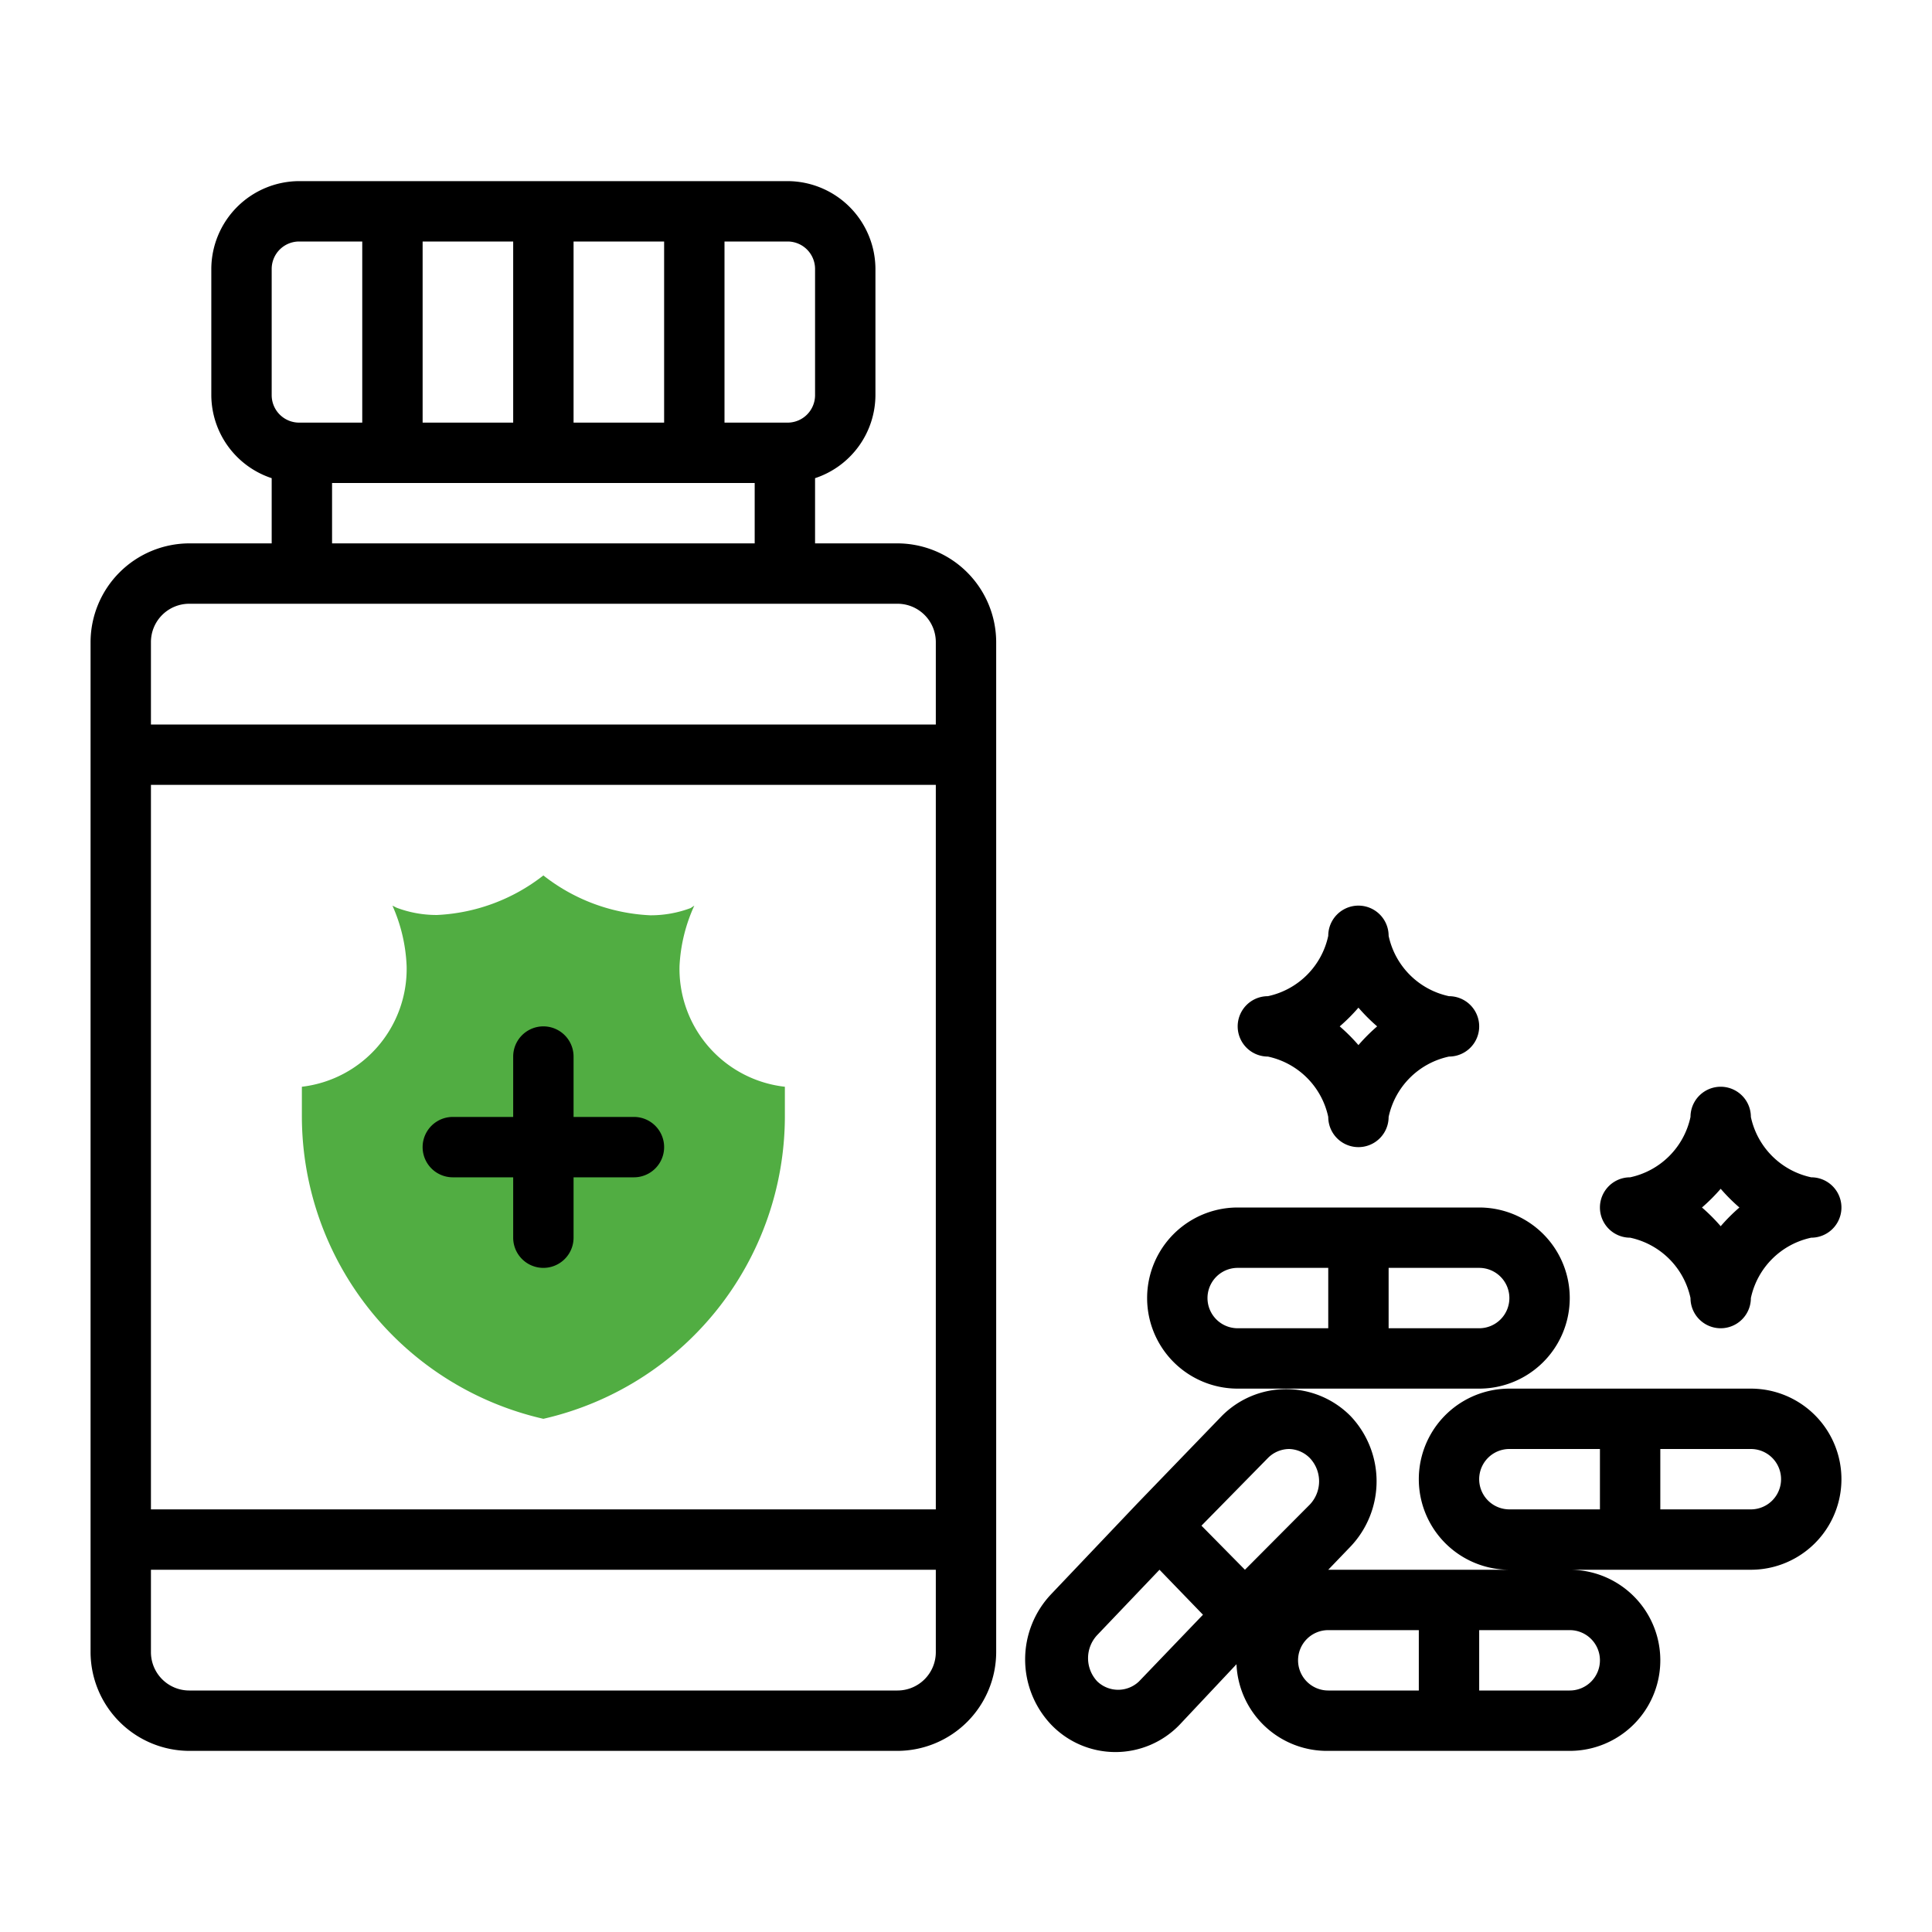 <svg xmlns="http://www.w3.org/2000/svg" viewBox="0 0 64 64" id="medicine-jar">
  <path fill="#51ad42" d="M18 29a6.18 6.18 0 0 0 3.54 1.32 3.75 3.75 0 0 0 1.34-.24L23 30a5.44 5.44 0 0 0-.49 2A3.93 3.93 0 0 0 26 36v1a10.29 10.29 0 0 1-8 10 10.29 10.29 0 0 1-8-10v-1a3.93 3.93 0 0 0 3.47-4 5.44 5.44 0 0 0-.47-2l.14.07a3.75 3.75 0 0 0 1.34.24A6.18 6.18 0 0 0 18 29Z"></path>
  <path d="M29.73 18H27v-2.16a2.91 2.91 0 0 0 2-2.75V8.91A2.92 2.92 0 0 0 26.09 6H9.91A2.92 2.92 0 0 0 7 8.91v4.18a2.91 2.91 0 0 0 2 2.75V18H6.27A3.28 3.28 0 0 0 3 21.27v33.46A3.28 3.28 0 0 0 6.27 58h23.46A3.28 3.28 0 0 0 33 54.73V21.27A3.28 3.28 0 0 0 29.73 18ZM5 26h26v24H5ZM27 8.91v4.18a.91.91 0 0 1-.91.91H24V8h2.09a.91.91 0 0 1 .91.91ZM19 14V8h3v6Zm-5 0V8h3v6ZM9 8.91A.91.91 0 0 1 9.91 8H12v6H9.91a.91.91 0 0 1-.91-.91ZM11 16h14v2H11Zm-4.73 4h23.46A1.27 1.27 0 0 1 31 21.27V24H5v-2.73A1.27 1.27 0 0 1 6.27 20Zm23.46 36H6.27A1.27 1.27 0 0 1 5 54.73V52h26v2.73A1.27 1.27 0 0 1 29.73 56Z"></path>
  <path d="M21 37h-2v-2a1 1 0 0 0-2 0v2h-2a1 1 0 0 0 0 2h2v2a1 1 0 0 0 2 0v-2h2a1 1 0 0 0 0-2zm20 9h8a3 3 0 0 0 0-6h-8a3 3 0 0 0 0 6zm9-3a1 1 0 0 1-1 1h-3v-2h3a1 1 0 0 1 1 1zm-9-1h3v2h-3a1 1 0 0 1 0-2z"></path>
  <path d="M58 46h-8a3 3 0 0 0 0 6h-6l.74-.77a3.14 3.14 0 0 0 0-4.32 3 3 0 0 0-4.27 0l-2.8 2.9-2.85 3a3.14 3.14 0 0 0 0 4.32 2.95 2.95 0 0 0 4.26 0l1.88-2A3 3 0 0 0 44 58h8a3 3 0 0 0 0-6h6a3 3 0 0 0 0-6zm-16 2.3a1 1 0 0 1 .7-.3 1 1 0 0 1 .69.3 1.12 1.12 0 0 1 0 1.54L41.24 52l-1.44-1.46zm-4.27 7.4a1 1 0 0 1-1.38 0 1.12 1.12 0 0 1 0-1.54L38.41 52l1.44 1.49zM43 55a1 1 0 0 1 1-1h3v2h-3a1 1 0 0 1-1-1zm10 0a1 1 0 0 1-1 1h-3v-2h3a1 1 0 0 1 1 1zm-3-5a1 1 0 0 1 0-2h3v2zm8 0h-3v-2h3a1 1 0 0 1 0 2zM42 35a2.6 2.6 0 0 1 2 2 1 1 0 0 0 2 0 2.6 2.6 0 0 1 2-2 1 1 0 0 0 0-2 2.6 2.6 0 0 1-2-2 1 1 0 0 0-2 0 2.6 2.6 0 0 1-2 2 1 1 0 0 0 0 2zm3-1.62a6 6 0 0 0 .62.62 6 6 0 0 0-.62.62 6 6 0 0 0-.62-.62 6 6 0 0 0 .62-.62zM54 41a2.6 2.6 0 0 1 2 2 1 1 0 0 0 2 0 2.6 2.6 0 0 1 2-2 1 1 0 0 0 0-2 2.6 2.6 0 0 1-2-2 1 1 0 0 0-2 0 2.6 2.6 0 0 1-2 2 1 1 0 0 0 0 2zm3-1.62a6 6 0 0 0 .62.62 6 6 0 0 0-.62.62 6 6 0 0 0-.62-.62 6 6 0 0 0 .62-.62z"></path>
</svg>
